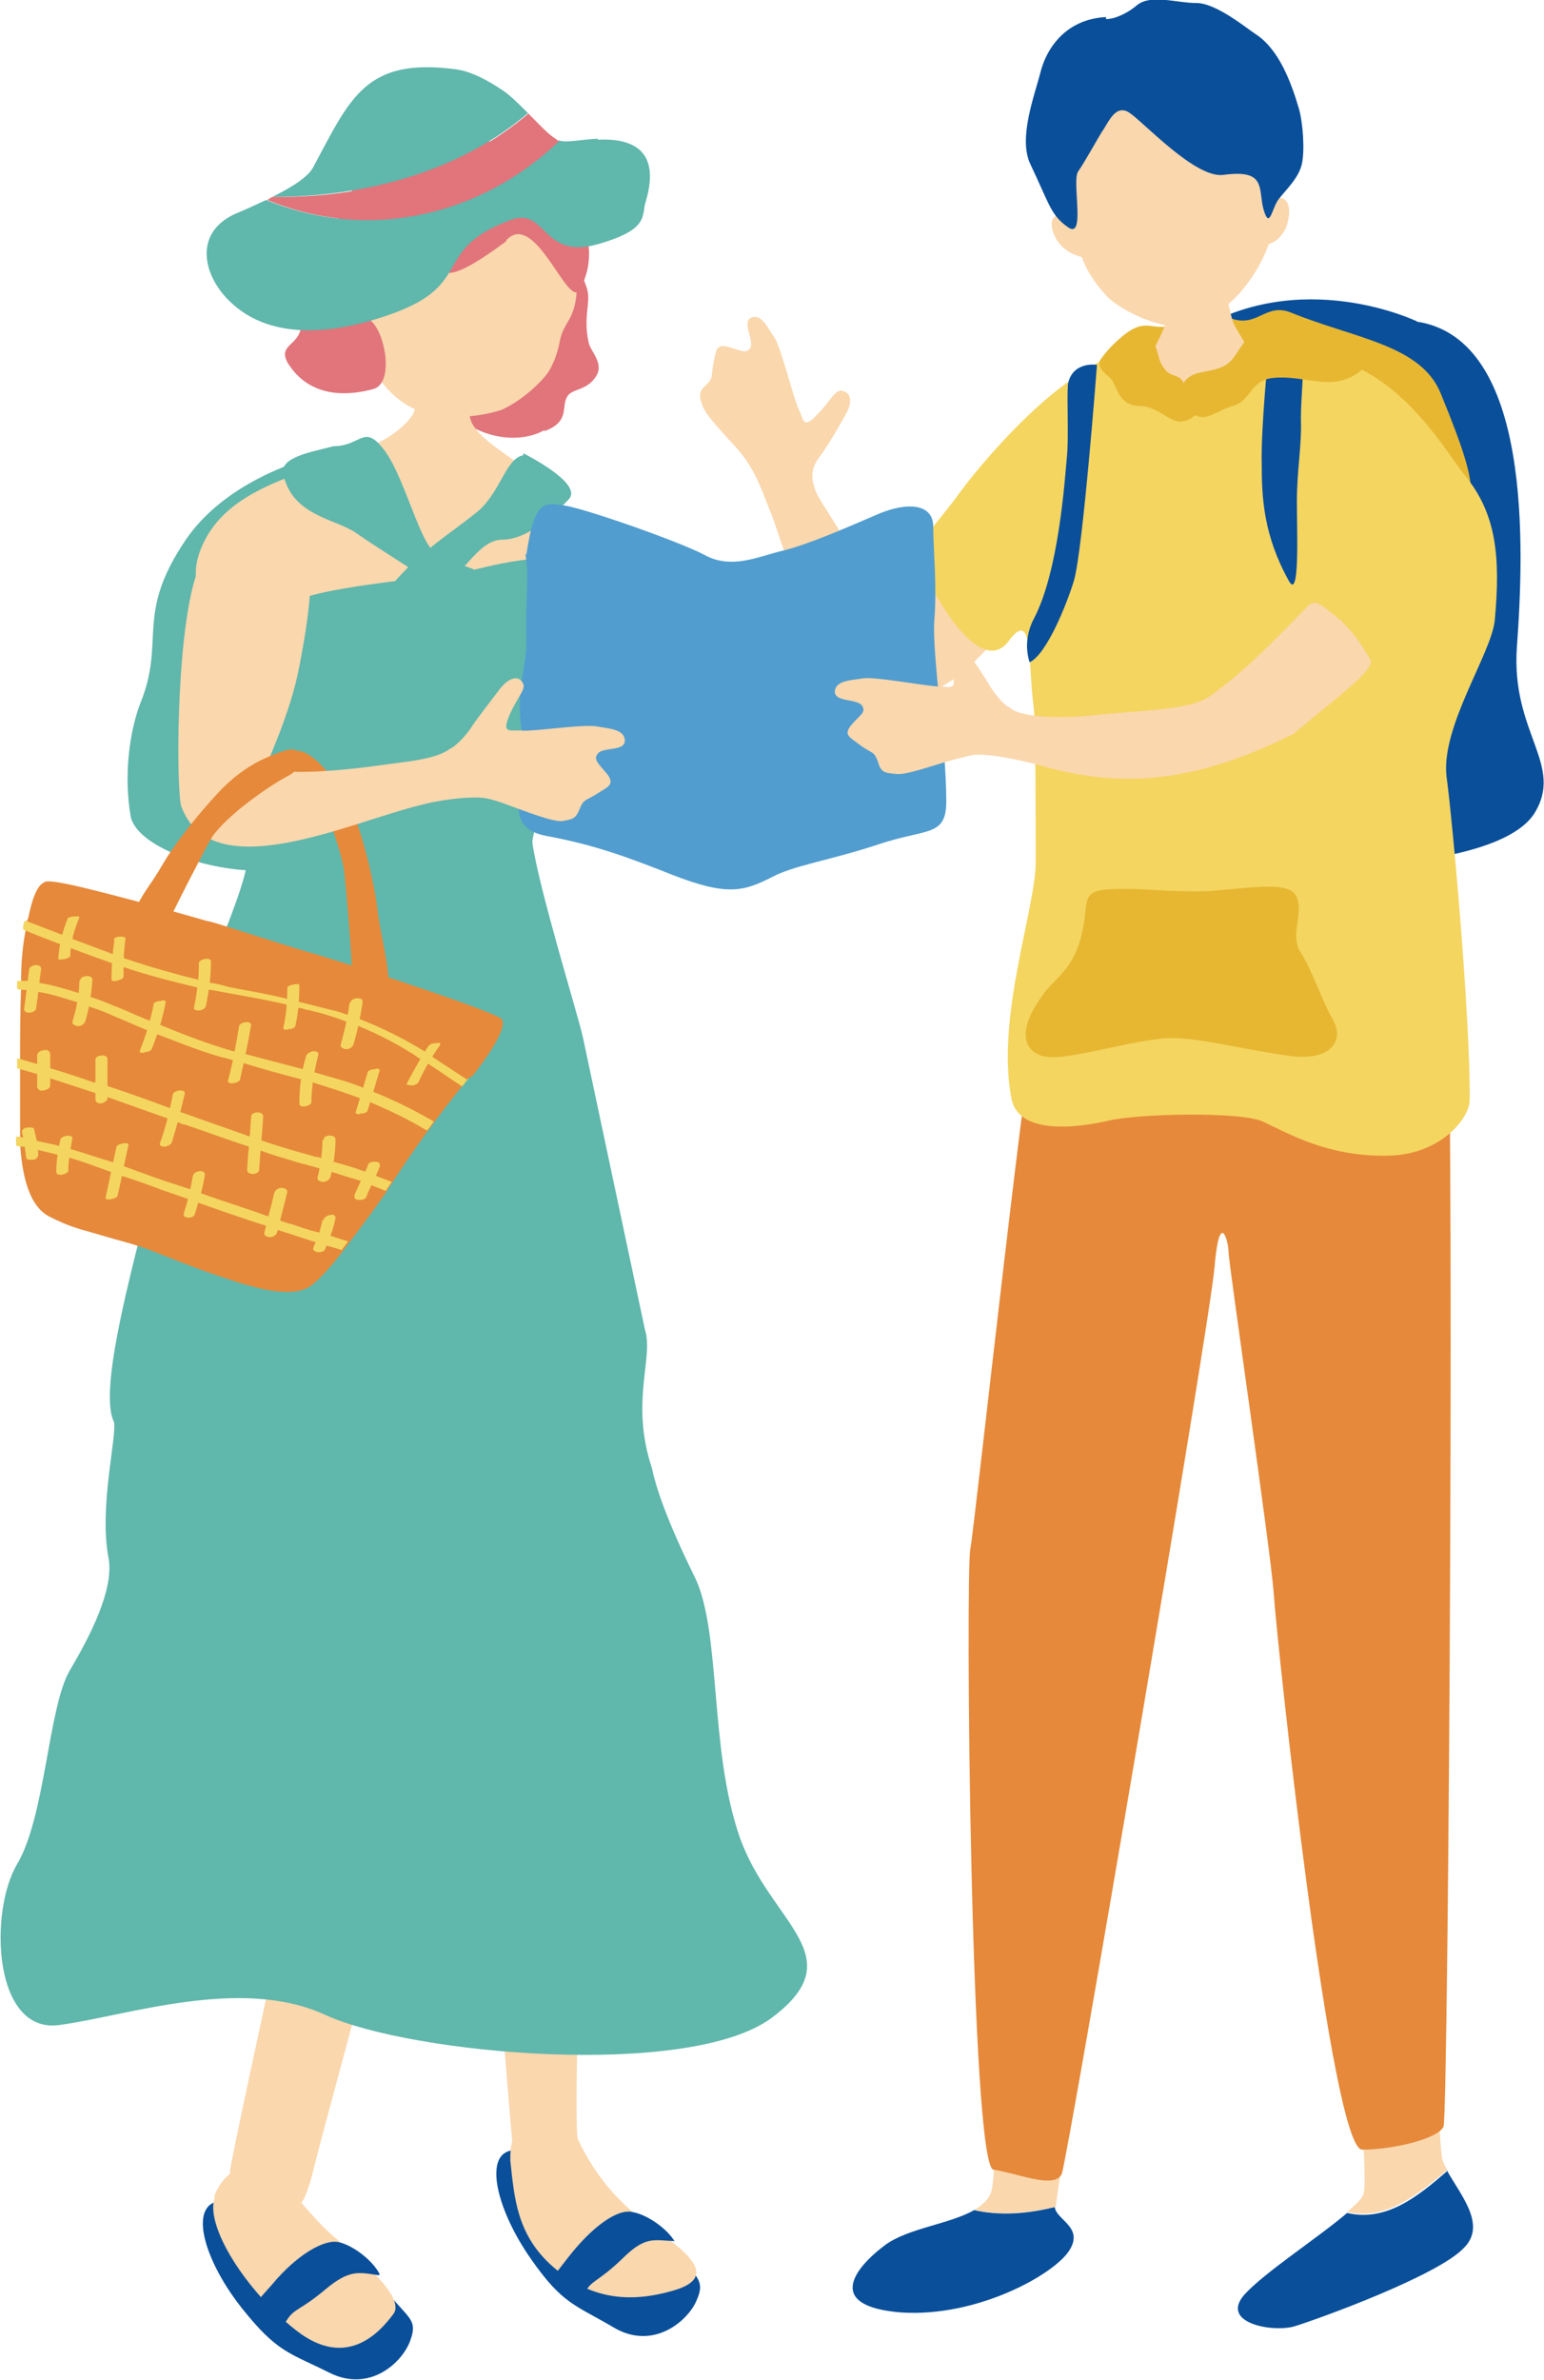 <?xml version="1.0" encoding="UTF-8"?>
<svg id="_レイヤー_2" data-name="レイヤー_2" xmlns="http://www.w3.org/2000/svg" viewBox="0 0 153.7 236.8">
  <defs>
    <style>
      .cls-1 {
        fill: #60b7ac;
      }

      .cls-2 {
        fill: #e1757b;
      }

      .cls-3 {
        fill: #0a4f9a;
      }

      .cls-4 {
        fill: #e6893a;
      }

      .cls-5 {
        fill: #f4d560;
      }

      .cls-6 {
        fill: #519dcf;
      }

      .cls-7 {
        fill: #fad7ad;
      }

      .cls-8 {
        fill: #e7b732;
      }
    </style>
  </defs>
  <g id="_さいはい" data-name="さいはい">
    <g>
      <g>
        <path class="cls-7" d="M100.4,45.6c-.2-.9-11.1,18.5-13.9,12.4-1.7-3.6-4.7-7.8-5.2-8.9-.9-2-.2-3,.4-3.8.6-.8,1.8-2.8,2.5-4.1.7-1.2.5-2.1-.3-2.3-.8-.2-1.1.9-2.6,2.4-1.4,1.5-1.3.4-1.8-.6-.5-1-1.7-6-2.4-7.1-.7-1-1.3-2.4-2.3-2-1,.4.3,2.3-.1,3-.4.7-1.1.2-2.3-.1-1.2-.3-1.1.5-1.4,1.7-.2,1.3,0,1.4-.7,2.1-.8.7-.7,1.1-.4,2,.3,1,2.2,2.9,3.7,4.6,1.5,1.8,2.1,3.5,3,5.8.5,1.1,1.1,3.3,1.8,5,.8,1.9,2.7,6.2,3.6,8.2,2,4.6,6.3,5.5,9,5.3,7.1-.5,15.3-16.6,16.1-16.9,0,0-6.3-5.4-6.7-7Z"/>
        <path class="cls-3" d="M141,32c11.6,1.7,10.7,22.8,10,32.4-.6,8.6,4.8,11.7,1.7,16.6-4.5,6.8-32,5.9-36.3,3.5-4.3-2.5-6.8-45.5,2.2-51.3,10.8-6.9,22.5-1.2,22.5-1.2Z"/>
        <path class="cls-8" d="M111.8,33.4c2.5-2,2.8-.2,5.6-1.2,2.8-1.1,2.6-1.4,5.2-.5,2.6.9,3.4-1.6,5.9-.6,6.4,2.6,12.9,3.2,14.9,8,4.6,11.2,3.7,11.7-1.2,11.6-4.8-.1-14.8-7.5-19.9-7.3-5.1.2-11,2.2-12.4,0-1.4-2.1-3.2-5.8,1.9-10Z"/>
        <path class="cls-7" d="M117,28c.3,0,4.4.3,4.8.3.2.7.7,3.1,1,3.9.4.8,3.2,5.4,3.6,5.8-4.5,3.9-10.8,3.3-13.8-.1.8-.4,3.3-4.7,3.6-6.3.3-1.2.8-3,.8-3.4Z"/>
        <g>
          <path class="cls-7" d="M126.8,19.8c0-7-2.8-15.2-11.2-14.6-8.4.5-10.4,9.6-9.6,16.5-.4-.4-1.4-.4-1.3.7,0,.5.3,1.4,1,2.1.8.8,1.5.9,2,1.1.6,1.7,1.8,3.2,2.7,4.1,1.4,1.2,4.6,2.9,7.3,2.8,2.2,0,4.8-2.2,6.1-3.8,1.2-1.5,2-3,2.5-4.4.5-.2,1-.4,1.6-1.4.3-.5.6-1.9.3-2.6-.3-.8-1.2-.7-1.4-.4Z"/>
          <path class="cls-3" d="M110.1,1.9c1,0,2.3-.7,3.1-1.4,1.4-1.1,3.9-.2,5.9-.2,2,0,5.1,2.6,5.9,3.1,2.3,1.5,3.5,4.7,4.3,7.4.4,1.4.6,4.1.3,5.5-.3,1.4-1.6,2.6-2.3,3.5-.7.9-.9,3.1-1.5,1.1-.6-2,.4-4.1-4-3.5-2.8.4-8-5.3-9.4-6.2-1.4-.9-2.1,1.1-2.7,1.9-.5.8-1.7,3-2.4,4-.6,1.1.8,6.8-1,5.5-1.7-1.2-1.8-2.2-3.7-6.2-1.3-2.6.4-6.9,1-9.3.6-2.3,2.5-5.2,6.5-5.4Z"/>
        </g>
        <path class="cls-7" d="M144.1,216c-.2-.4-.4-.7-.5-1.1-.8-2.4-1.4-55.8-1.9-57.5,0,0-10.9-.7-10.8,1.7.1,2.4,5.9,57.2,4.8,59.3-.2.5-.8,1-1.6,1.7,3.8.9,7-1.7,10-4.2Z"/>
        <path class="cls-3" d="M144.1,216c-3,2.6-6.1,5.1-10,4.2-2.8,2.4-8.2,5.9-10.2,8.1-2.5,2.8,2.6,3.8,4.9,3.2,2.3-.7,14.5-5.1,17-7.9,2.2-2.3-.5-5.3-1.8-7.7Z"/>
        <path class="cls-3" d="M97,219.9c-2.4,1.4-6.6,1.8-8.9,3.5-3.2,2.4-5.9,6.1,1.6,6.7,7.5.5,15.1-3.7,16.7-6.1,1.6-2.4-1.3-3.1-1.4-4.4-2.7.7-5.5.9-8.1.3Z"/>
        <path class="cls-7" d="M114.1,156.6s-11.9-3.4-12.2-2.1c-.3,1.3-2.3,60.3-3.2,63.5-.2.8-.9,1.4-1.7,1.9,2.6.6,5.4.3,8.1-.3,0,0,0,0,0,0,0-1.3,9.7-61,9.1-62.9Z"/>
        <path class="cls-4" d="M143.9,97.3c1,1.3.3,113.1-.2,114.3s-5,2.3-8.1,2.3-8.5-50.6-8.8-55.3c-.3-4.3-4.5-32.9-4.5-34s-.9-4.4-1.4,1.5c-.5,5.9-14.6,88.6-15.2,90.2-.7,1.6-4.5-.1-6.8-.4-2.3-.3-2.8-59.8-2.3-61.8.4-2,6-53.7,6.9-54.7.9-1,40.5-2.1,40.5-2.1Z"/>
        <path class="cls-5" d="M107.3,37.3c1.9-1.3,5.2-2.9,5.7-2.8.5.2,2.2,6.5,4.2,6.6s7.5-5.3,8-6.2c.6-.9,5.9,0,9.1,1.3,6.2,2.5,9.8,9,11.6,11.2,3,3.7,3.5,7.9,2.9,14.3-.3,3.3-5.4,10.6-4.8,15.6.6,4.3,2.4,24.4,2.3,32.2,0,1.7-2.9,5.6-8.6,5.5-5.7,0-9.4-2.2-12-3.4-2.1-1-12.3-.8-15.3-.1s-8.9,1.5-9.7-2.1c-1.6-8.1,2.4-19,2.4-23.6,0-4.6,0-13.6-.2-15.4-.6-4.5,0-10-2.5-6.6-3,4-8.3-5.9-8.6-7.8-.4-2.6.8-2.9,3.9-7.2,1.1-1.5,6.3-8,11.5-11.4Z"/>
        <path class="cls-8" d="M103.6,99.3c1.2-1.9,3.1-2.6,4-6s-.2-4.6,2.7-4.8c2.8-.2,5.1.2,8.8.2s9-1.3,9.9.4c.9,1.7-.7,3.9.5,5.7,1.2,1.9,2.1,4.8,3.2,6.7,1.1,1.9,0,4.3-4.8,3.5-4.8-.7-8.3-1.7-11.3-1.7s-9.2,1.9-11.8,1.9-3.9-2.1-1.2-5.9Z"/>
        <path class="cls-3" d="M129.9,35.1c-1-.5-3.6-.3-3.6-.3,0,0-.8,7.8-.7,11.4,0,3.4.2,7.1,2.7,11.6,1.1,2,.8-4.8.8-7.9s.5-5.6.4-8.2c0-2,.3-5.2.3-6.7Z"/>
        <path class="cls-3" d="M106.3,38.3c.4-2.4,2.9-2,2.9-2,0,0-1.4,18.5-2.3,21.5-.7,2.3-2.7,7.3-4.4,8.1,0,0-.8-2,.4-4.3,2.5-4.7,3.1-13.9,3.3-16.1.2-1.7,0-5.8.1-7.1Z"/>
        <path class="cls-8" d="M113.2,33.6c1,0,.9-1.4,1.6.3.7,1.6.4,1.9,1.2,2.9.8,1,1.9,0,2.2,2.8.1,1,1.6,1.2.4,2-1.9,1.2-2.8-1.1-5.1-1.2-2.3,0-2.3-2.2-3-2.8-1.1-.9-1.6-1.6-.2-2.4,1.4-.9,1.9-1.6,2.8-1.6Z"/>
        <path class="cls-8" d="M117.6,40c-.1-1.1-.2-2.6,2.2-3,2.4-.4,2.7-.9,3.6-2.3,1-1.4,1.2-1.9,2.7-2.3,1.4-.4,9,.9,9,2,0,1.1,1.4,1.8.1,2.7-2.7,1.9-5.3.2-8.4.5-2.4.2-2.2,2.3-4.1,2.8s-3.1,2.4-5.2-.4Z"/>
      </g>
      <g>
        <path class="cls-1" d="M35.9,44.5c-7.1.9-14,4.2-17.4,9.2-5.1,7.5-2,10-4.5,16.2-1.1,2.8-1.7,7.2-1,11.3.6,3.3,9.1,6.1,14.9,5.3,5.9-.7,23-3.4,24.9-8.3,1.9-4.9,5.3-15.6,4.7-21.4-.6-5.8-3-7.5-5.7-9.6-3.9-3-13.4-3.1-15.9-2.7Z"/>
        <g>
          <path class="cls-2" d="M54.2,42.8c-2.7,1.5-6.5.6-8.4-1.2-3.9-3.9,3.2-4.9,4.6-6.8,1.1-1.3,2.3-4.1,3.4-4.9,1.1-.8,2.6-7.1,4.6-1.3.5,1.5-.4,2.7.2,5.5.2.9,1.6,2.1.7,3.4-1,1.5-2.5,1.1-2.9,2.1-.5.9.3,2.4-2.2,3.3Z"/>
          <path class="cls-7" d="M36,33.8c1,3.9,3.6,6.5,6.1,7.2,2.5.7,5.2.6,7.8-.2,2.2-1,4.1-2.9,4.7-3.8.5-.8.9-1.9,1.1-2.9.4-2.5,2-2,1.7-7.3,0-1.6-1.3-9.2-8.1-11.6-5.9-2.1-15.4,10.4-13.3,18.6Z"/>
          <path class="cls-2" d="M50.4,23.9c2.9-3.1,6.2,7,7.3,4.9,3.2-5.5-2.6-12.5-5.3-13.9-3.7-1.9-14.6-.8-17.5,4.3-2.3,4-1.6,5.8-4.2,7.2-1.5.8-1.2,3.1-.8,5.2.6,3-2.8,2.4-1,4.9,2.2,3.1,5.8,2.9,8.3,2.2,2-.6,1.2-5.4-.2-6.7-1.8-2.7-1.2-3.5-.5-4.3.7-.8,2.4-1,2.7,0,1.3,4.6.9.2,2.2-.4,3.7-1.7,1.3,2.4,9-3.3Z"/>
        </g>
        <g>
          <path class="cls-3" d="M67.7,224.4c1.8,2.4,2.5,2.6,1.6,4.6-.9,2-4.3,4.9-8.2,2.6-3.9-2.3-5.1-2.3-8.3-6.9-3.2-4.6-4.5-9.7-2.3-10.6,2.2-.9,5.9-1.1,7.6,1.2,1.7,2.3,9.5,9.1,9.5,9.1Z"/>
          <path class="cls-7" d="M47.1,153.5s11.5-2.4,11.7-1.1c.2,1.3-1.9,57.7-1.3,60.4,0,0,0,0,0,0,1.8,3.9,4.4,6.7,7.4,8.8,3.7,2.6,6.6,5,2.2,6.3-4.4,1.3-8.3.9-12-2.3-3.7-3.2-3.9-7-4.3-10.6,0-.7,0-1.4.2-1.9-.5-4.7-4.6-57.7-3.9-59.5Z"/>
          <path class="cls-3" d="M67.1,223c-2.1-.1-2.9-.5-5.2,1.8-2.3,2.2-3,2.1-3.6,3.2-.6,1.1-1.4.6-2.4-.4-1-1-1.8.2.6-2.9,2.4-3.1,4.9-4.9,6.4-4.6,1.4.2,3.5,1.6,4.3,3Z"/>
        </g>
        <g>
          <path class="cls-3" d="M38.9,228.5c1.9,2.3,2.7,2.4,1.9,4.5-.8,2.1-4,5.1-8,3.1-4-2-5.2-2-8.7-6.4-3.5-4.4-5.1-9.4-2.9-10.5,2.1-1,5.8-1.4,7.7.7,1.9,2.2,10.1,8.5,10.1,8.5Z"/>
          <path class="cls-7" d="M21.3,218.6c.4-1.1,1-1.8,1.6-2.3,0-.1,0-.2,0-.3.3-2.4,11.1-51.9,11.8-53.3,0,0,10.3,1.3,9.8,3.5-.5,2.2-12.9,47.9-13.2,49.3-.1.4-.6,2.7-1.3,3.7.8.9,1.6,1.8,2.2,2.4,1.9,1.9,8.3,6.6,7,8.6-1.4,1.9-4.7,5.6-9.7,1.7-5-3.9-9.2-10.5-8.1-13.3Z"/>
          <path class="cls-3" d="M37.7,226.4c-2-.3-2.9-.6-5.3,1.4-2.5,2.1-3.1,1.9-3.8,3s-1.4.5-2.3-.6c-.9-1-1.8,0,.8-2.9,2.5-3,5.2-4.5,6.6-4.2,1.4.3,3.4,1.8,4.1,3.2Z"/>
        </g>
        <path class="cls-7" d="M45.7,33.2c-.3,0-4.6,0-5,0-.2.7,1.5,6.5.3,8.2-3.9,5.3-16.1,4.8-20.3,11.8-4.4,7.4,4.3,10.8,8.1,11.9-.1.3,6.9.2,10.8.2.8,0,9.7,3.1,15.2-1.6.7-.6,1.1-10.9.2-14.1-.7-2.7-7.6-5.3-8.2-8-.5-2.3-.6-4.1-.6-4.4-.2-1.3-.6-3.4-.5-3.9Z"/>
        <path class="cls-1" d="M1.7,185.5c2.8-4.7,3.1-15.5,5.2-19.2,1.1-1.9,4.6-7.7,3.9-11.3-1-5.2,1-12.7.5-13.6-2-4.6,4.8-24.6,6.6-35.1,1.2-6.8,6-16.1,6.7-20.4.5-3.5,1.1-23.6,4-25.7,2.6-1.8,13.7-2.6,17.2-3.2,2.2-.4,10.2-2.9,10.6,0,.2,1.5.9,6.2,1,8.5-.3,5.8-4.6,17.3-4.4,18.4.7,4.7,4.3,16.3,5,19.2.8,3.8,5.7,26.8,6.2,29.2.9,2.8-1.5,7.2.7,13.8.8,3.9,3.8,9.9,4.3,10.9,2.6,5.5,1.4,17,4.4,25.7,3,8.7,11.5,11.9,3.2,18.1-8.3,6.1-35.9,3.6-44.4-.3-8.4-3.9-19.8.1-26.5,1-6.6.9-7-11.3-4.2-16Z"/>
        <g>
          <path class="cls-1" d="M33.2,44.4c2.7,0,3-2.2,4.9.2,2,2.4,3.5,8.8,5,10.2,1.5,1.4,3.7,1.2,6.5,3.2,2.8,2,3.8,3.1,4,5.7.2,2.6,1,5.5.7,7.3-.3,1.7-1.7,1.8-3.8,1.5-2.1-.3-3-.7-2.6-3,.4-2.3-1.1-8.6-3.1-10.2-2-1.6-7.3-4.8-9.4-6.3-2.1-1.4-6.3-1.7-7.2-5.8-.4-1.7,2.7-2.2,5-2.8Z"/>
          <path class="cls-1" d="M52.1,45.3c-1.8.3-2.3,3.9-4.8,5.8-2.5,2-5.6,3.9-8.2,7-2.6,3.2-4.8,2.2-7.1,7.5-2.3,5.4-3.3,8.3-.8,9.3,2.5,1,4.6,2.3,5.6-.9,1-3.2.2-5.4,2.4-7.8,2.2-2.4,1.8-6.5,4.3-7.6,2.5-1,4-4.9,6.5-4.9,2.6,0,5.4-2.7,6.6-4,1.2-1.2-2-3.3-4.5-4.6Z"/>
        </g>
        <path class="cls-4" d="M35.1,98.2c0-2.2-.7-10.8-.9-11.9-.5-2.6-2.8-9.3-4.7-9.4-3-.2-2-1-1.3-1.6,1.6-1.6,3.4.4,4.4,1.5,1,1.1,2.1,2.8,2.9,5,.8,2.2,1.8,6.2,2.1,8.9.3,2.4,1.2,5.5,1.1,7.9,0,.8-3.5,0-3.5-.3Z"/>
        <g>
          <path class="cls-1" d="M52.6,11.3c-.9-.9-1.7-1.7-2.4-2.2-1.6-1.1-3.3-2-4.8-2.2-9-1.2-10.5,2.8-14.2,9.7-.5,1-2.1,2-4.1,3,9.2,0,18.6-2.5,25.4-8.3Z"/>
          <path class="cls-2" d="M52.6,11.3c-6.9,5.9-16.3,8.4-25.4,8.3-.2,0-.4.2-.6.3,10.2,4.2,21.4,1.6,29.2-5.9-.2,0-.3,0-.5-.2-.7-.4-1.7-1.5-2.7-2.5Z"/>
          <path class="cls-1" d="M59.5,13.8c-1.8.1-3,.4-3.8.2-7.8,7.5-19,10.1-29.2,5.9-.9.4-1.9.9-2.9,1.3-4.5,1.9-3.4,6.4-.5,9,4.8,4.4,12.3,2.3,15.7,1.1,8.6-3,4-6.4,12-9.4,3.6-1.4,3.1,4,8.7,2.4,5.3-1.5,4.3-2.9,4.8-4.3.6-2.1,1.4-6.4-4.8-6.1Z"/>
        </g>
      </g>
      <g>
        <path class="cls-6" d="M52.3,55.1c.4,2.5,0,4.2.1,8.1.1,3.9-1.2,4.8-.4,10,.7,5.2-2.5,9.1,2.5,10,4.9.9,8.5,2.3,12.3,3.8,5.6,2.2,7.2,1.7,10,.3,2.2-1.2,5.9-1.7,10.7-3.3,4.8-1.6,6.7-.7,6.7-4.3,0-5.5-1.4-14.5-1.2-17.9.3-3.5-.1-7.1-.1-9.4s-2.6-2.5-5.6-1.2c-3,1.3-6.9,3-9.4,3.6-2.5.6-5.1,1.9-7.8.4-2.7-1.4-11.9-4.6-13.9-4.9-2-.3-3-.6-3.8,4.9Z"/>
        <path class="cls-7" d="M133.7,61.9c-1.8-1.3-2.6-2.5-3.5-1.6-3.6,3.7-6.4,6.6-9.8,9-1.9,1.4-7.3,1.4-11.8,1.9-2,.2-6.8.4-8.1-.8-.7-.3-1.7-1.7-2-2.2-.5-.9-1.8-2.8-2.7-4-.8-1.2-1.7-1.4-2.2-.7-.5.6.4,1.4,1.1,3.4.7,1.9-.2,1.4-1.3,1.4-1.1,0-6.3-1-7.5-.8-1.2.2-2.7.2-2.8,1.3,0,1.1,2.2.7,2.7,1.4.5.7-.3,1-1.1,2-.8,1,0,1.2,1,2,1.1.8,1.3.5,1.7,1.6.3,1.1.7,1.1,1.7,1.2,1,.2,3.6-.8,5.8-1.4.8-.2,1.5-.4,2.1-.5,1.8-.1,4.8.6,6.3,1,7,2,14.4,2.5,25.5-3.1,4.6-3.9,8.2-6.4,7.6-7.4-1.4-2.3-1.7-2.6-2.8-3.7Z"/>
        <g>
          <g>
            <path class="cls-4" d="M46.6,107.3c-.2.3-.4.6-.6.8-.2.2-.3.4-.5.6-.7.9-1.5,1.9-2.3,3-.2.3-.4.6-.6.8-1.3,1.8-2.6,3.7-3.5,5.1-.2.3-.4.6-.6.9,0,0,0,.1-.1.2-.9,1.3-2.3,3.2-3.6,4.9-.2.3-.4.5-.6.8-1.2,1.6-2.4,2.9-3.2,3.5-1.1.9-3.4.8-5.9.1-.8-.2-1.5-.4-2.3-.7-3.2-1-6.5-2.4-8.1-3-1.1-.4-2.2-.7-3.3-1-1-.3-2.1-.6-3.1-.9-1.1-.3-2.1-.7-3.3-1.3-2.1-1-2.8-4.1-3-7.3,0-.3,0-.6,0-.9,0-1.7,0-3.4,0-4.7,0-.5,0-1.2,0-2,0-.3,0-.7,0-1,0-2,0-4.5.1-7,0-.3,0-.5,0-.8,0-1.8.2-3.6.5-5.1,0-.3,0-.6.2-.9.4-2,.9-3.3,1.6-3.6.4-.5,5.8,1,10.4,2.2,1.4.4,2.8.8,3.9,1.1,1.1.3,2,.6,2.2.6.2,0,9.1,2.9,10.7,3.3,1,.3,3.2,1,5.7,1.8,1.1.4,2.2.7,3.3,1.1,4.2,1.4,8.4,2.9,9.2,3.4,1,.5-1.1,3.7-2.8,5.8Z"/>
            <g>
              <path class="cls-5" d="M46.6,107.3c-.2.3-.4.6-.6.8-1.1-.7-2.2-1.5-3.3-2.2-.3-.2-.5-.3-.8-.5-.4-.2-.7-.5-1.1-.7-1.6-1-3.4-1.9-5.1-2.6-.4-.2-.7-.3-1.1-.4-1.3-.5-2.6-.9-3.9-1.2-.3,0-.6-.2-.9-.2-.4,0-.8-.2-1.1-.3-2.5-.6-5.1-1-7.7-1.5-.3,0-.6-.1-1-.2,0,0-.1,0-.2,0-2.5-.6-4.9-1.2-7.3-2-.4-.1-.8-.3-1.2-.4-1.4-.5-2.8-1-4.1-1.5-.4-.1-.7-.3-1.1-.4-1.3-.5-2.6-1-3.8-1.5,0-.3,0-.6.2-.9,1.3.5,2.6,1,3.9,1.5.3.1.7.3,1,.4,1.3.5,2.7,1,4,1.5.2,0,.4.1.5.2.2,0,.4.1.6.2,2.4.8,4.8,1.5,7.3,2.1.4,0,.8.2,1.2.3.6.1,1.1.2,1.7.4,2,.4,4,.7,5.9,1.2.4,0,.8.2,1.2.3,1.2.3,2.4.6,3.6.9.5.1.9.3,1.3.4.4.1.7.3,1.1.4,2.3.9,4.5,2,6.6,3.3.1,0,.2.1.3.2.1,0,.3.2.4.3,1.2.8,2.3,1.5,3.5,2.3Z"/>
              <path class="cls-5" d="M43.1,111.7c-.2.3-.4.6-.6.8-1.8-1.1-3.7-2-5.6-2.8-.3-.1-.7-.3-1-.4-1.6-.6-3.2-1.1-4.8-1.6-.4-.1-.8-.2-1.1-.3-1.9-.5-3.8-1-5.7-1.6-.4-.1-.7-.2-1.1-.3-.6-.2-1.2-.3-1.8-.5-2-.6-3.9-1.4-5.8-2.1-.3-.1-.7-.3-1-.4-1.4-.6-2.8-1.2-4.2-1.8-.5-.2-1.1-.4-1.7-.6-.4-.1-.7-.3-1.1-.4-1.3-.4-2.5-.8-3.8-1-.4,0-.8-.1-1.2-.2-.3,0-.6,0-.9-.1,0-.3,0-.5,0-.8.3,0,.7,0,1,0,.4,0,.8.1,1.2.2,1.3.2,2.6.6,3.9,1,.4.1.8.2,1.2.4,1,.3,1.9.7,2.9,1.1,1,.4,2,.9,3.1,1.3.3.1.7.3,1,.4,2.4,1,4.8,1.9,7.2,2.6,0,0,.1,0,.2,0,.4.1.7.2,1.1.3,1.9.5,3.8,1,5.7,1.5.4.1.7.2,1.1.3,1,.3,2.1.6,3.1.9.6.2,1.2.4,1.9.7.3.1.7.2,1,.4,2,.8,4,1.8,5.9,2.9Z"/>
              <path class="cls-5" d="M39,117.6c-.2.3-.4.6-.6.9-.5-.2-1-.4-1.5-.6-.3-.1-.7-.2-1-.4-1-.3-2-.6-2.9-.9-.4-.1-.8-.2-1.1-.3-.9-.3-1.9-.5-2.8-.8-1-.3-2.1-.6-3.1-1-.4-.1-.8-.3-1.2-.4-2.2-.7-4.3-1.5-6.4-2.2-.2,0-.4-.1-.6-.2-.4-.1-.7-.3-1.1-.4-2-.7-3.9-1.4-5.9-2.1-.4-.1-.8-.3-1.2-.4-1.5-.5-3.1-1-4.6-1.5-.4-.1-.8-.2-1.2-.4-.7-.2-1.4-.4-2.1-.6,0-.3,0-.7,0-1,.7.2,1.4.4,2.1.6.4.1.8.2,1.2.4,1.4.4,2.9.9,4.3,1.4,0,0,.2,0,.3,0,.4.1.8.3,1.2.4,2.1.7,4.1,1.4,6.2,2.2.4.1.7.3,1.1.4,2.3.8,4.5,1.6,6.8,2.4.4.1.8.3,1.2.4,1.7.6,3.5,1.1,5.3,1.6.2,0,.5.1.7.2.4.1.8.2,1.1.3,1.1.3,2.1.6,3.2,1,.4.1.7.2,1,.4.5.2,1.1.4,1.6.6Z"/>
              <path class="cls-5" d="M34.6,123.6c-.2.3-.4.5-.6.8-.5-.2-1-.3-1.6-.5h0c-.3-.1-.7-.2-1-.3-1.2-.4-2.5-.8-3.7-1.2-.4-.1-.7-.2-1.1-.4-2.3-.7-4.5-1.5-6.8-2.3-.4-.1-.7-.2-1.1-.4-.9-.3-1.7-.6-2.6-.9-1.3-.5-2.7-1-4-1.4-.4-.1-.7-.3-1.1-.4h0c-1.4-.5-2.7-1-4.1-1.4-.4-.1-.8-.2-1.2-.3-.7-.2-1.3-.3-2-.5-.4,0-.8-.2-1.3-.3-.3,0-.5,0-.8-.1,0-.3,0-.6,0-.9.2,0,.4,0,.7.1h0c.4,0,.9.2,1.3.3.7.2,1.5.3,2.2.5.4,0,.8.2,1.1.3,0,0,0,0,0,0,1.4.4,2.8.9,4.2,1.3.4.1.7.2,1.1.4,1.9.7,3.8,1.4,5.7,2,.3.1.6.2.9.3.4.1.7.3,1.1.4,2.2.8,4.5,1.5,6.7,2.3.4.1.7.2,1.1.4.4.1.8.3,1.3.4.9.3,1.7.6,2.6.8.4.1.7.2,1.1.3.6.2,1.2.4,1.9.6Z"/>
              <path class="cls-5" d="M6.7,91.5c-.5,1.2-.8,2.5-.9,3.9,0,.2,1.2,0,1.2-.3,0-1.3.4-2.6.9-3.8,0-.2-.4-.1-.5-.1-.2,0-.3,0-.5.1,0,0-.2,0-.2.2h0Z"/>
              <path class="cls-5" d="M11.4,93.5c-.2,1.3-.3,2.6-.3,4,0,.3,1.2,0,1.2-.3,0-1.3,0-2.6.2-3.8,0-.2-.4-.2-.5-.2-.2,0-.3,0-.5.1,0,0-.2.1-.2.2h0Z"/>
              <path class="cls-5" d="M19.8,95.9c0,1.5-.2,3-.5,4.4,0,.4,1.1.3,1.2-.2.3-1.5.5-2.9.5-4.4,0-.3-.3-.3-.5-.3-.2,0-.7.2-.7.4h0Z"/>
              <path class="cls-5" d="M28.6,98.3c0,1.3-.1,2.7-.4,4,0,.2.4.2.5.1.2,0,.3,0,.5-.1,0,0,.2-.1.2-.2.3-1.3.4-2.7.4-4.1,0-.2-1.2,0-1.2.3h0Z"/>
              <path class="cls-5" d="M34.8,99.8c-.2,1.4-.5,2.8-.9,4.2,0,.3.4.4.6.4.3,0,.6-.2.7-.5.4-1.4.7-2.8.9-4.2,0-.6-1.1-.4-1.2,0h0Z"/>
              <path class="cls-5" d="M42.7,104c-.8,1.2-1.5,2.5-2.2,3.8-.1.2.4.2.5.2.2,0,.6-.1.7-.4.6-1.3,1.3-2.5,2.1-3.6.1-.2-.1-.3-.3-.2-.2,0-.7,0-.8.3h0Z"/>
              <path class="cls-5" d="M36.6,106.7c-.4,1.3-.8,2.7-1.2,4,0,.2.4.2.5.1.2,0,.3,0,.5-.1,0,0,.2-.1.2-.2.4-1.3.8-2.7,1.2-4,0-.2-.4-.2-.5-.1-.2,0-.3,0-.5.1,0,0-.2.1-.2.2h0Z"/>
              <path class="cls-5" d="M30.5,105c-.5,1.6-.7,3.2-.7,4.8,0,.3.3.3.5.3.2,0,.7-.2.7-.4,0-1.6.3-3.2.7-4.8,0-.3-.4-.3-.5-.3-.2,0-.6.2-.7.4h0Z"/>
              <path class="cls-5" d="M23.8,102.1c-.3,1.8-.6,3.6-1.1,5.4-.1.5,1.1.3,1.2-.1.4-1.8.8-3.6,1.1-5.4,0-.5-1.1-.3-1.2.1h0Z"/>
              <path class="cls-5" d="M15.3,99.9c-.3,1.6-.8,3.2-1.4,4.7,0,.2.4.2.5.1.2,0,.6-.1.7-.3.6-1.5,1.1-3.1,1.4-4.7,0-.2-.4-.2-.5-.1-.2,0-.7.1-.7.3h0Z"/>
              <path class="cls-5" d="M7.9,97.6c0,1.4-.3,2.8-.7,4.1,0,.3.4.4.6.4.3,0,.6-.2.7-.5.4-1.3.6-2.7.7-4.1,0-.6-1.2-.4-1.2,0h0Z"/>
              <path class="cls-5" d="M2.9,96.5c-.2,1.3-.3,2.6-.5,3.9,0,.6,1.2.4,1.2-.1.2-1.3.3-2.6.5-3.9,0-.6-1.2-.4-1.2.1h0Z"/>
              <path class="cls-5" d="M3.7,105v3.1c0,.3.3.5.6.4.3,0,.7-.2.7-.5v-3.1c0-.3-.3-.5-.6-.4-.3,0-.7.2-.7.5h0Z"/>
              <path class="cls-5" d="M9.5,105.5c0,1.3,0,2.6,0,3.9,0,.3.3.4.5.4.2,0,.7-.2.7-.5,0-1.3,0-2.6,0-3.9,0-.6-1.2-.4-1.2,0h0Z"/>
              <path class="cls-5" d="M17.2,108.9c-.3,1.6-.7,3.3-1.3,4.9,0,.3.4.3.5.3.2,0,.6-.2.7-.4.5-1.6.9-3.2,1.3-4.9,0-.5-1.1-.3-1.2.1h0Z"/>
              <path class="cls-5" d="M25,111.1c-.1,1.8-.3,3.5-.4,5.3,0,.6,1.2.5,1.2,0,.1-1.8.3-3.5.4-5.3,0-.6-1.2-.5-1.2,0h0Z"/>
              <path class="cls-5" d="M32.1,113.5c0,1.2-.2,2.5-.5,3.7,0,.3.3.4.6.4.3,0,.6-.2.7-.5.3-1.2.5-2.5.5-3.7,0-.6-1.2-.5-1.2,0h0Z"/>
              <path class="cls-5" d="M36.6,116c-.4,1-.9,1.9-1.3,2.9-.1.3.1.5.4.5.3,0,.7,0,.8-.4.4-1,.9-1.9,1.3-2.9.1-.3-.1-.5-.4-.5-.3,0-.7,0-.8.4h0Z"/>
              <path class="cls-5" d="M32.1,121.4c-.2,1-.5,1.9-.9,2.7-.1.3.1.4.4.5.3,0,.7,0,.8-.4.4-1,.8-1.9,1-3,0-.3-.3-.4-.5-.3-.3,0-.6.2-.7.5h0Z"/>
              <path class="cls-5" d="M27.3,118.7c-.3,1.3-.7,2.7-1,4,0,.3.3.4.6.4.3,0,.6-.2.7-.5.3-1.3.7-2.7,1-4,0-.3-.3-.4-.6-.4-.3,0-.6.2-.7.5h0Z"/>
              <path class="cls-5" d="M19.2,117c-.2,1.2-.5,2.5-.9,3.7-.2.6,1,.6,1.1.1.4-1.3.8-2.6,1-3.9,0-.6-1.1-.4-1.2.1h0Z"/>
              <path class="cls-5" d="M11.6,114.1c-.4,1.7-.7,3.4-1.1,5.1,0,.3,1.1.1,1.2-.2.4-1.7.7-3.4,1.1-5.1,0-.3-1.1-.1-1.2.2h0Z"/>
              <path class="cls-5" d="M6,113.4c-.2,1-.4,2.1-.4,3.2,0,.3.3.3.5.3.2,0,.7-.2.7-.4,0-1.1.2-2.1.4-3.2.1-.5-1.1-.3-1.2.1h0Z"/>
              <path class="cls-5" d="M2.2,112.7c.2.8.3,1.7.4,2.5,0,.1.2.2.2.2.1,0,.3,0,.5,0,.2,0,.5-.2.5-.5,0-.9-.2-1.7-.4-2.5,0-.3-.5-.2-.7-.2-.2,0-.6.2-.5.5h0Z"/>
            </g>
          </g>
          <path class="cls-7" d="M30.6,54.8c.7,1.9.2,6.4-.8,11.5-.9,4.8-3.3,9.6-3.2,9.8.6,1.3,8.2.5,11.6,0,2-.3,5.2-.5,6.6-1.6.7-.3,1.8-1.6,2.1-2.1.5-.8,2-2.7,2.9-3.9.9-1.1,1.8-1.3,2.2-.6.5.6-.5,1.4-1.3,3.3-.8,1.9.1,1.4,1.3,1.5,1.1.1,6.3-.7,7.5-.4,1.2.2,2.7.3,2.7,1.4,0,1.1-2.2.6-2.7,1.3-.5.6.2,1.1,1,2.1.7,1,0,1.2-1.1,1.9-1.1.7-1.3.5-1.7,1.5-.4,1-.7,1-1.7,1.2-1,.1-3.5-.9-5.7-1.7-.8-.3-1.5-.5-2.1-.6-1.8-.2-4.9.3-6.3.7-7.1,1.7-21,8.4-23.9,0-.5-2.9-.4-18.4,1.8-23.6,2.5-5.9,8.8-4,11.1-1.7Z"/>
          <path class="cls-4" d="M16.5,92.3c.9-2,4-8,4.6-9,1.5-2.2,5.7-5.1,7.4-6,1.6-.8,1.1-1.4,1.1-2.3s-1.7-.2-3.1.4c-1.4.6-3.1,1.7-4.7,3.4-1.6,1.7-4.2,4.8-5.6,7.2-1.2,2.1-2.1,2.9-3,5.1-.3.7,3.1,1.5,3.2,1.3Z"/>
        </g>
      </g>
    </g>
  </g>
</svg>